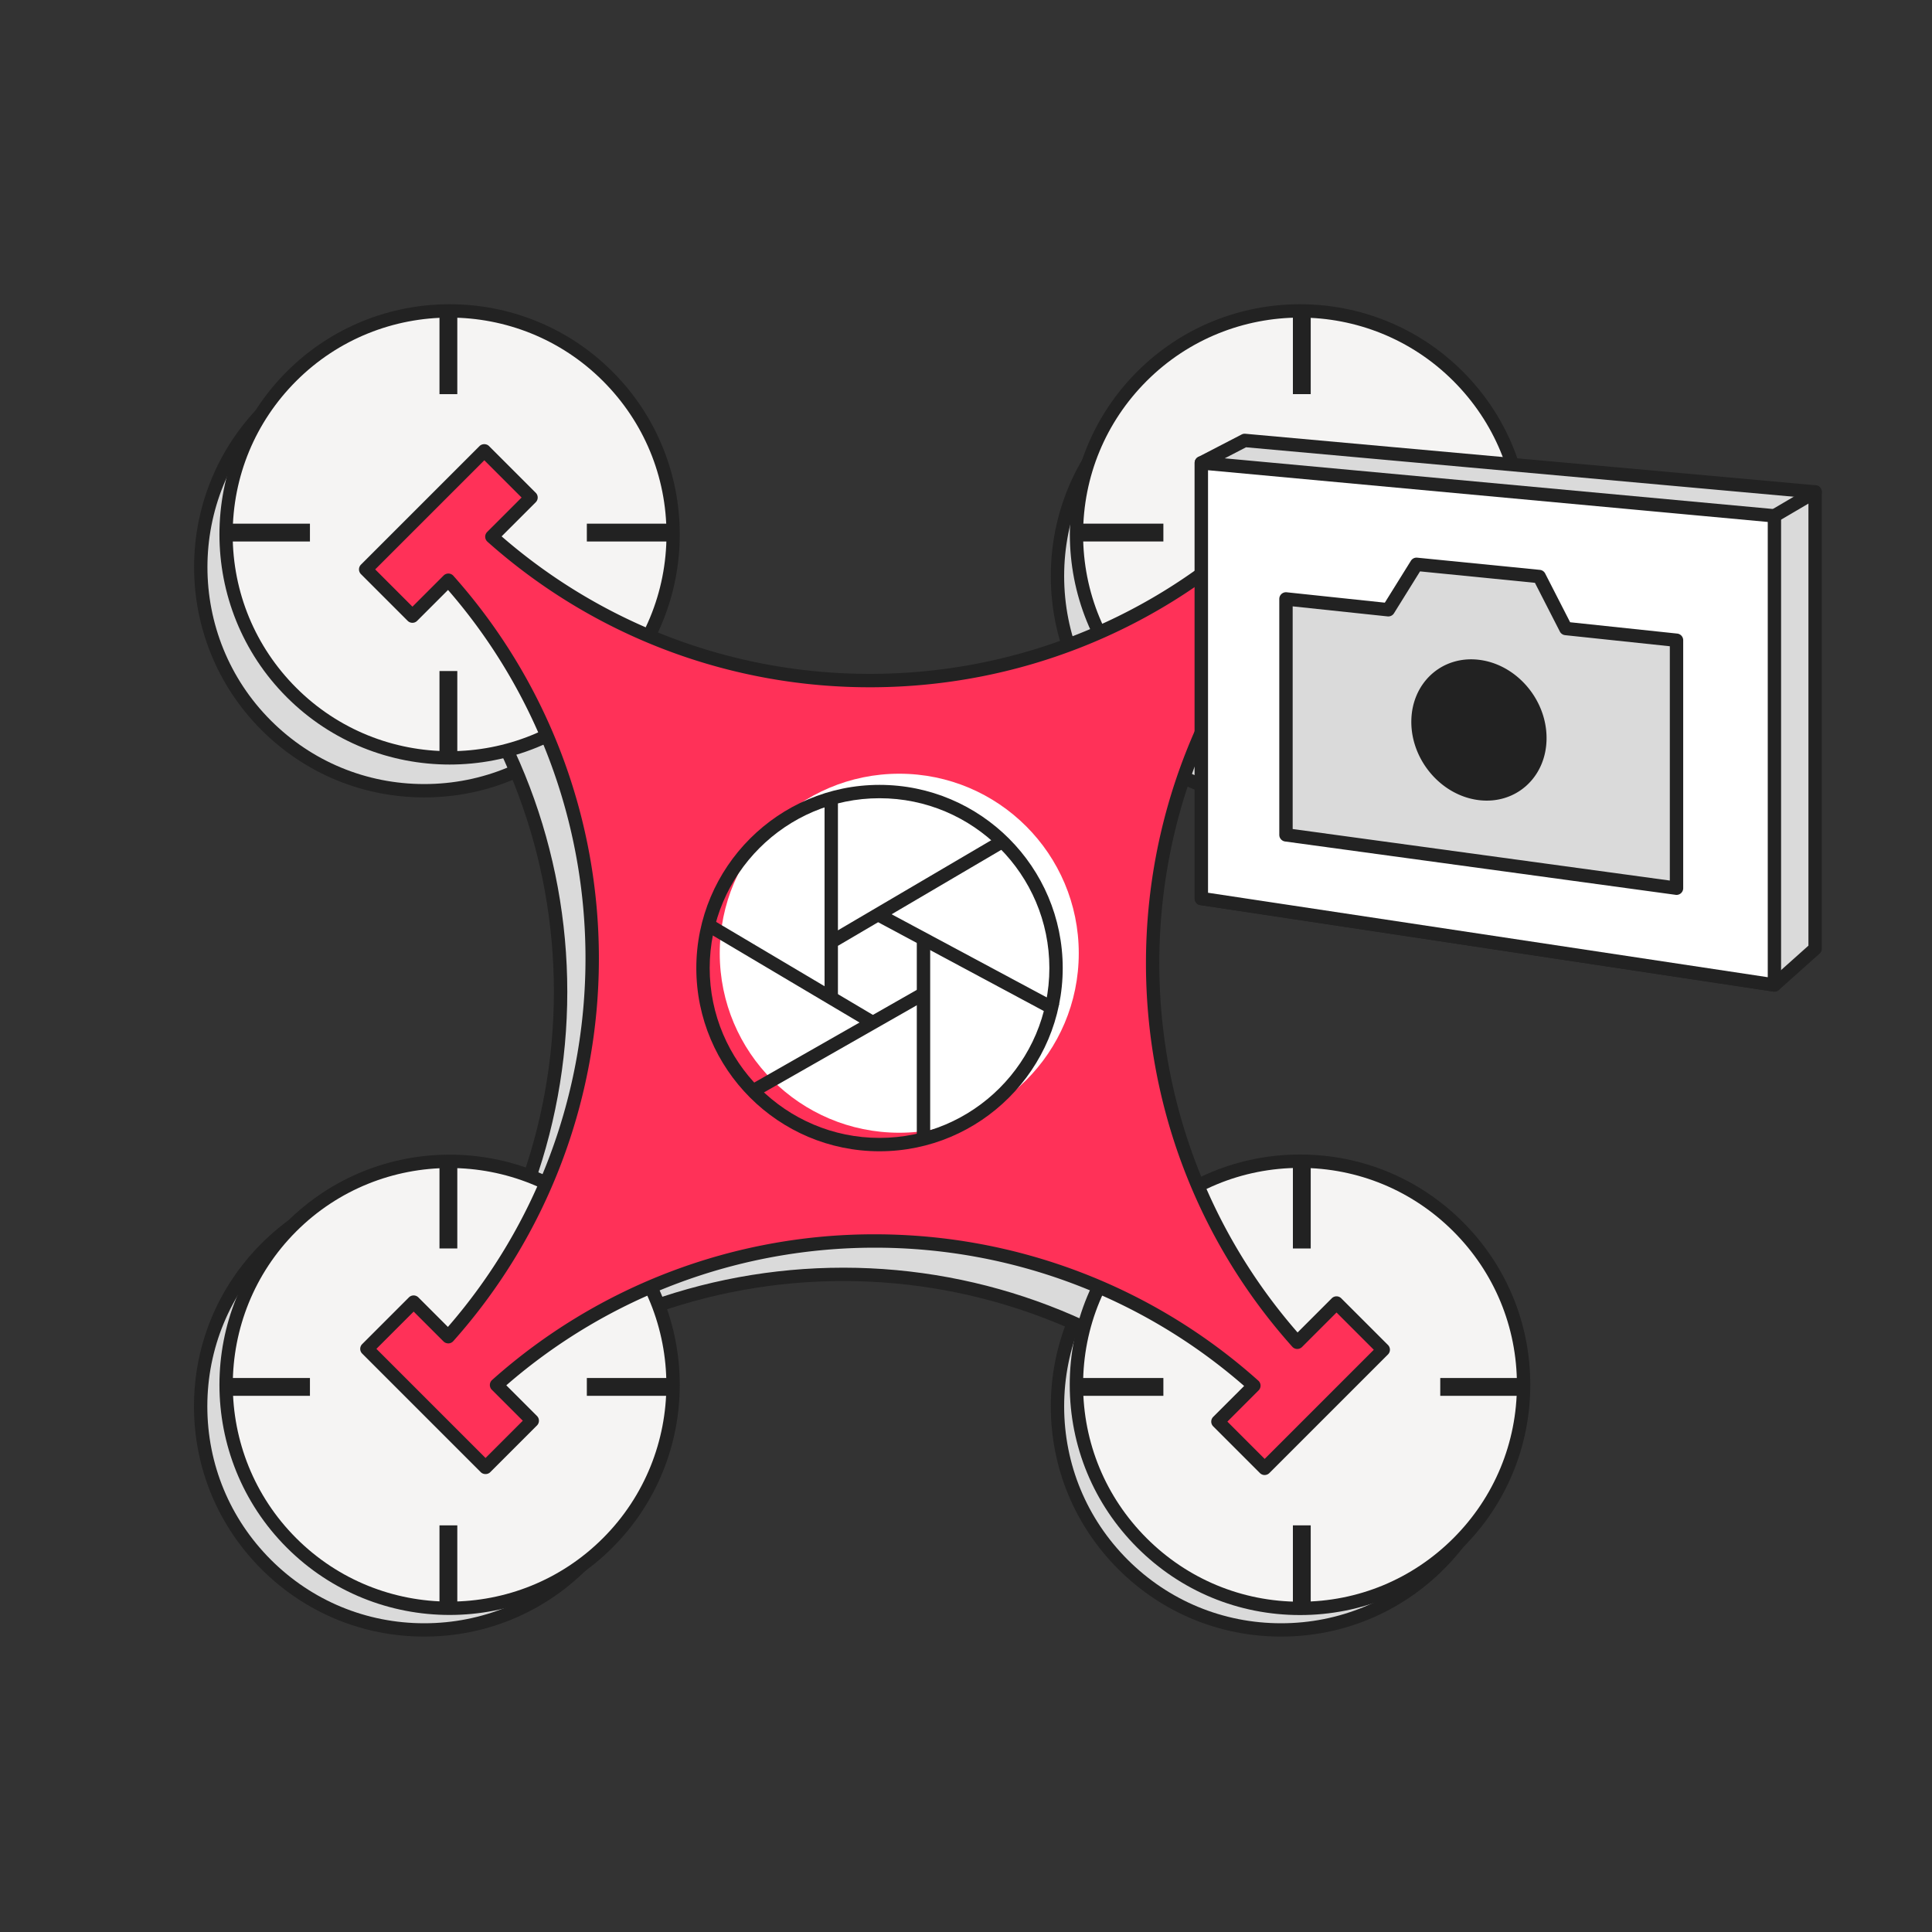 <svg xmlns="http://www.w3.org/2000/svg" width="400" height="400" fill="none" viewBox="0 0 400 400"><rect x="0" y="0" width="400" height="400" fill="#333333" stroke="none"/><path fill="#DADADA" d="M265.231 165.555c25.566 0 46.29-20.725 46.29-46.29 0-25.566-20.724-46.29-46.29-46.29-25.565 0-46.29 20.724-46.29 46.29 0 25.565 20.725 46.29 46.29 46.29Z"/><path fill="#222" d="M265.231 166.94c-12.735 0-24.705-4.96-33.71-13.965-9.005-9.005-13.965-20.975-13.965-33.71s4.96-24.705 13.965-33.71c18.59-18.59 48.835-18.59 67.42 0 9.005 9.005 13.965 20.975 13.965 33.71s-4.96 24.705-13.965 33.71c-9.005 9.005-20.975 13.965-33.71 13.965Zm0-92.56c-11.5 0-23 4.375-31.755 13.13-8.48 8.48-13.155 19.76-13.155 31.755 0 11.995 4.67 23.27 13.155 31.755 8.48 8.48 19.76 13.155 31.755 13.155 11.995 0 23.27-4.67 31.755-13.155 8.48-8.48 13.155-19.76 13.155-31.755 0-11.995-4.67-23.27-13.155-31.755-8.755-8.755-20.255-13.13-31.755-13.13Z"/><path fill="#DADADA" d="M87.835 163.71c25.565 0 46.29-20.725 46.29-46.29 0-25.565-20.725-46.29-46.29-46.29-25.565 0-46.29 20.725-46.29 46.29 0 25.565 20.725 46.29 46.29 46.29Z"/><path fill="#222" d="M87.835 165.095c-12.735 0-24.705-4.96-33.71-13.965-18.59-18.59-18.59-48.835 0-67.42s48.835-18.59 67.42 0c18.59 18.59 18.59 48.835 0 67.42-9.005 9.005-20.975 13.965-33.71 13.965Zm0-92.58c-11.995 0-23.27 4.67-31.755 13.155-17.51 17.51-17.51 46 0 63.505 8.48 8.48 19.76 13.155 31.755 13.155 11.995 0 23.27-4.67 31.755-13.155 17.51-17.51 17.51-45.995 0-63.505-8.48-8.48-19.76-13.155-31.755-13.155Z"/><path fill="#DADADA" d="M265.231 337.46c25.566 0 46.29-20.725 46.29-46.29 0-25.565-20.724-46.29-46.29-46.29-25.565 0-46.29 20.725-46.29 46.29 0 25.565 20.725 46.29 46.29 46.29Z"/><path fill="#222" d="M265.231 338.84c-12.735 0-24.705-4.96-33.71-13.965-9.005-9.005-13.965-20.975-13.965-33.71s4.96-24.705 13.965-33.71c9.005-9.005 20.975-13.965 33.71-13.965s24.705 4.96 33.71 13.965c9.005 9.005 13.965 20.975 13.965 33.71s-4.96 24.705-13.965 33.71c-9.005 9.005-20.975 13.965-33.71 13.965Zm0-92.58c-11.995 0-23.27 4.67-31.755 13.155-8.48 8.48-13.155 19.76-13.155 31.755 0 11.995 4.67 23.27 13.155 31.755 8.48 8.48 19.76 13.155 31.755 13.155 11.995 0 23.27-4.67 31.755-13.155 8.48-8.48 13.155-19.76 13.155-31.755 0-11.995-4.67-23.27-13.155-31.755-8.48-8.48-19.76-13.155-31.755-13.155Z"/><path fill="#DADADA" d="M87.835 337.46c25.565 0 46.29-20.725 46.29-46.29 0-25.565-20.725-46.29-46.29-46.29-25.565 0-46.29 20.725-46.29 46.29 0 25.565 20.725 46.29 46.29 46.29Z"/><path fill="#222" d="M87.835 338.84c-12.735 0-24.705-4.96-33.71-13.965-9.005-9.005-13.965-20.975-13.965-33.71s4.96-24.705 13.965-33.71c9.005-9.005 20.975-13.965 33.71-13.965s24.705 4.96 33.71 13.965c9.005 9.005 13.965 20.975 13.965 33.71s-4.96 24.705-13.965 33.71c-9.005 9.005-20.975 13.965-33.71 13.965Zm0-92.58c-11.995 0-23.27 4.67-31.755 13.155-8.48 8.48-13.155 19.76-13.155 31.755 0 11.995 4.67 23.27 13.155 31.755 8.48 8.48 19.76 13.155 31.755 13.155 11.995 0 23.27-4.67 31.755-13.155 8.48-8.48 13.155-19.76 13.155-31.755 0-11.995-4.67-23.27-13.155-31.755-8.48-8.48-19.76-13.155-31.755-13.155Z"/><path fill="#DADADA" d="M262.041 284.805c-40.235-44.955-39.93-113.38.92-157.98l7.455 7.455 9.675-9.675-24.555-24.555-9.675 9.675 7.215 7.215c-44.535 40.79-112.815 41.16-157.79 1.08l8.11-8.11-9.675-9.675-24.555 24.555 9.675 9.675 7.435-7.435c39.72 44.56 39.705 112.065-.025 156.62l-7.16-7.155-9.675 9.675 24.555 24.555 9.675-9.675-7.395-7.395c44.63-39.8 112.225-39.755 156.8.135l-7.445 7.445 9.675 9.675 24.555-24.555-9.675-9.675-8.125 8.125h.005Z"/><path fill="#222" d="m255.286 312.865-11.63-11.63 7.38-7.38c-21.145-18.45-48.205-28.61-76.36-28.63h-.095c-28.12 0-55.15 10.105-76.305 28.495l7.33 7.33-11.63 11.63-26.51-26.51 11.63-11.63 7.095 7.095c18.375-21.14 28.48-48.17 28.485-76.29.005-28.12-10.09-55.15-28.46-76.29l-7.37 7.37-11.63-11.63 26.51-26.51 11.63 11.63-8.045 8.045c21.16 18.385 48.16 28.47 76.275 28.47h.75c28.415-.18 55.605-10.66 76.73-29.53l-7.165-7.165 11.63-11.63 26.51 26.51-11.63 11.63-7.405-7.405c-18.9 21.16-29.38 48.395-29.53 76.855-.155 28.435 10 55.755 28.625 77.095l8.06-8.06 11.63 11.63-26.51 26.51.005-.005Zm-7.715-11.63 7.715 7.715 22.595-22.595-7.715-7.715-8.18 8.18-.975-1.09c-19.7-22.01-30.46-50.44-30.3-80.055.16-29.635 11.25-57.97 31.23-79.785l.975-1.065 7.5 7.5 7.715-7.715-22.595-22.595-7.715 7.715 7.26 7.26-1.065.975c-21.78 19.95-50.07 31.04-79.655 31.23-29.565.17-57.97-10.515-79.985-30.14l-1.095-.975 8.165-8.165-7.715-7.715-22.595 22.595 7.715 7.715 7.495-7.495.975 1.095c19.435 21.805 30.135 49.945 30.13 79.235-.005 29.29-10.715 57.425-30.155 79.23l-.975 1.095-7.215-7.215-7.715 7.715 22.595 22.595 7.715-7.715-7.45-7.45 1.095-.975C117.16 273.17 145.3 262.46 174.59 262.46h.095c29.33.025 57.49 10.785 79.3 30.305l1.09.975-7.5 7.5-.005-.005Z"/><path fill="#F5F4F3" d="M269.155 156.93c25.565 0 46.29-20.725 46.29-46.29 0-25.566-20.725-46.29-46.29-46.29-25.565 0-46.29 20.724-46.29 46.29 0 25.565 20.725 46.29 46.29 46.29Z"/><path fill="#222" d="M269.155 158.29c-12.21 0-24.415-4.645-33.71-13.94-18.59-18.59-18.59-48.835 0-67.42 18.59-18.59 48.835-18.59 67.42 0 18.59 18.59 18.59 48.835 0 67.42-9.295 9.295-21.5 13.94-33.71 13.94Zm0-92.535c-11.5 0-23 4.375-31.755 13.13-8.48 8.48-13.155 19.76-13.155 31.755 0 11.995 4.67 23.27 13.155 31.755 17.51 17.51 46 17.51 63.505 0 8.48-8.48 13.155-19.76 13.155-31.755 0-11.995-4.67-23.27-13.155-31.755-8.755-8.755-20.255-13.13-31.755-13.13h.005Z"/><path fill="#F5F4F3" d="M93.085 333c25.565 0 46.29-20.725 46.29-46.29 0-25.565-20.725-46.29-46.29-46.29-25.565 0-46.29 20.725-46.29 46.29 0 25.565 20.725 46.29 46.29 46.29Z"/><path fill="#222" d="M93.085 334.36c-12.21 0-24.415-4.645-33.71-13.94-18.59-18.59-18.59-48.835 0-67.42 18.59-18.59 48.835-18.59 67.42 0 18.59 18.59 18.59 48.835 0 67.42-9.295 9.295-21.5 13.94-33.71 13.94Zm0-92.535c-11.5 0-23 4.375-31.755 13.13-17.51 17.51-17.51 46 0 63.505 17.51 17.51 46 17.51 63.505 0 17.51-17.51 17.505-46 0-63.505-8.755-8.755-20.255-13.13-31.755-13.13h.005Z"/><path fill="#F5F4F3" d="M269.155 333c25.565 0 46.29-20.725 46.29-46.29 0-25.565-20.725-46.29-46.29-46.29-25.565 0-46.29 20.725-46.29 46.29 0 25.565 20.725 46.29 46.29 46.29Z"/><path fill="#222" d="M269.154 334.38c-12.735 0-24.704-4.96-33.709-13.965-9.005-9.005-13.966-20.975-13.966-33.71s4.961-24.705 13.966-33.71c9.005-9.005 20.974-13.965 33.709-13.965 12.735 0 24.705 4.96 33.71 13.965 9.005 9.005 13.965 20.975 13.965 33.71s-4.96 24.705-13.965 33.71c-9.005 9.005-20.975 13.965-33.71 13.965Zm0-92.58c-11.995 0-23.27 4.67-31.755 13.155-8.48 8.48-13.155 19.76-13.155 31.755 0 11.995 4.67 23.27 13.155 31.755 8.48 8.48 19.76 13.155 31.755 13.155 11.995 0 23.27-4.67 31.756-13.155 8.479-8.48 13.154-19.76 13.154-31.755 0-11.995-4.669-23.27-13.154-31.755-8.48-8.48-19.761-13.155-31.756-13.155Z"/><path fill="#F5F4F3" d="M93.085 156.93c25.565 0 46.29-20.725 46.29-46.29 0-25.566-20.725-46.29-46.29-46.29-25.565 0-46.29 20.724-46.29 46.29 0 25.565 20.725 46.29 46.29 46.29Z"/><path fill="#222" d="M93.085 158.29c-12.21 0-24.415-4.645-33.71-13.94-18.59-18.59-18.59-48.835 0-67.42 18.59-18.59 48.835-18.59 67.42 0 18.59 18.59 18.59 48.835 0 67.42-9.295 9.295-21.5 13.94-33.71 13.94Zm0-92.535c-11.5 0-23 4.375-31.755 13.13-8.48 8.48-13.155 19.76-13.155 31.755 0 11.995 4.67 23.27 13.155 31.755 17.51 17.51 46 17.51 63.505 0 8.48-8.48 13.155-19.76 13.155-31.755 0-11.995-4.67-23.27-13.155-31.755-8.755-8.755-20.255-13.13-31.755-13.13h.005ZM271.37 64.35h-3.69v17.255h3.69V64.35ZM271.37 138.93h-3.69v17.255h3.69V138.93ZM315.445 108.42H298.19v3.69h17.255v-3.69ZM240.865 108.42H223.61v3.69h17.255v-3.69ZM271.37 241.225h-3.69v17.255h3.69v-17.255ZM271.37 315.81h-3.69v17.255h3.69V315.81ZM315.445 285.3H298.19v3.69h17.255v-3.69ZM240.865 285.3H223.61v3.69h17.255v-3.69Z"/><path fill="#222" d="M94.68 64.35h-3.69v17.255h3.69V64.35ZM94.68 138.93h-3.69v17.255h3.69V138.93ZM138.755 108.42H121.5v3.69h17.255v-3.69ZM64.17 108.42H46.915v3.69H64.17v-3.69ZM94.68 241.225h-3.69v17.255h3.69v-17.255ZM94.68 315.81h-3.69v17.255h3.69V315.81ZM138.755 285.3H121.5v3.69h17.255v-3.69ZM64.17 285.3H46.915v3.69H64.17v-3.69Z"/><path fill="#FF3158" d="M268.596 277.905c-40.235-44.955-39.93-113.38.92-157.98l7.455 7.455 9.675-9.675-24.555-24.555-9.675 9.675 7.215 7.215c-44.535 40.79-112.815 41.16-157.79 1.08l8.11-8.11-9.675-9.675-24.555 24.555 9.675 9.675 7.435-7.435c39.72 44.56 39.705 112.065-.025 156.62l-7.16-7.155-9.675 9.675 24.555 24.555 9.675-9.675-7.395-7.395c44.63-39.8 112.225-39.755 156.8.135l-7.445 7.445 9.675 9.675 24.555-24.555-9.675-9.675-8.125 8.125h.005Z"/><path fill="#222" d="M261.835 305.39a1.39 1.39 0 0 1-.98-.405l-9.675-9.675a1.38 1.38 0 0 1-.405-.98c0-.37.145-.72.405-.98l6.405-6.4c-21.145-18.45-48.205-28.61-76.36-28.63h-.095c-28.12 0-55.15 10.105-76.305 28.495l6.35 6.35c.26.26.405.61.405.98s-.145.72-.405.98L101.5 304.8c-.52.52-1.44.52-1.96 0l-24.555-24.555a1.388 1.388 0 0 1 0-1.96l9.675-9.675c.54-.54 1.415-.54 1.96 0l6.115 6.115c18.375-21.14 28.48-48.17 28.485-76.29.005-28.12-10.09-55.15-28.46-76.29l-6.395 6.395c-.54.54-1.415.54-1.96 0l-9.675-9.675a1.388 1.388 0 0 1 0-1.96L99.285 92.35c.52-.52 1.44-.52 1.96 0l9.675 9.675c.26.26.405.61.405.98s-.145.72-.405.98l-7.065 7.065c21.35 18.55 48.645 28.665 77.025 28.465 28.415-.18 55.605-10.66 76.73-29.535l-6.185-6.185a1.388 1.388 0 0 1 0-1.96l9.675-9.675c.54-.54 1.415-.54 1.96 0l24.555 24.555c.54.54.54 1.415 0 1.96l-9.675 9.675c-.52.52-1.44.52-1.96 0l-6.425-6.425c-18.9 21.16-29.38 48.395-29.53 76.855-.155 28.435 10 55.755 28.625 77.095l7.08-7.08c.54-.54 1.415-.54 1.96 0l9.675 9.67c.26.26.405.61.405.98s-.145.72-.405.98L262.81 304.98c-.26.26-.61.405-.98.405l.005.005Zm-7.715-11.055 7.715 7.715 22.595-22.595-7.715-7.715-7.145 7.145a1.42 1.42 0 0 1-1.015.405c-.38-.01-.74-.175-.995-.46-19.7-22.01-30.46-50.44-30.3-80.055.16-29.635 11.25-57.97 31.23-79.785.255-.28.615-.44.99-.45a1.4 1.4 0 0 1 1.01.405l6.475 6.475 7.715-7.715-22.595-22.595-7.715 7.715 6.235 6.235a1.38 1.38 0 0 1-.045 2c-21.78 19.95-50.07 31.04-79.655 31.23-29.56.21-57.97-10.515-79.985-30.135a1.407 1.407 0 0 1-.465-.995c-.01-.38.135-.75.405-1.02l7.13-7.13-7.715-7.715L77.68 117.89l7.715 7.715 6.455-6.455a1.388 1.388 0 0 1 2.015.06c19.435 21.805 30.135 49.945 30.13 79.235-.005 29.29-10.715 57.425-30.155 79.23-.255.285-.615.45-.995.46-.38 0-.75-.135-1.02-.405l-6.18-6.18-7.715 7.715 22.595 22.595 7.715-7.715-6.415-6.415a1.391 1.391 0 0 1 .055-2.015 118.775 118.775 0 0 1 79.345-30.165c29.33.025 57.49 10.785 79.3 30.305a1.383 1.383 0 0 1 .055 2.01l-6.465 6.465.005.005Z"/><path fill="#fff" d="M186.181 234.52c20.525 0 37.165-16.639 37.165-37.165s-16.64-37.165-37.165-37.165c-20.526 0-37.165 16.639-37.165 37.165s16.639 37.165 37.165 37.165Z"/><path fill="#222" d="M182.095 238.36c-20.915 0-37.93-17.015-37.93-37.93s17.015-37.93 37.93-37.93 37.93 17.015 37.93 37.93-17.015 37.93-37.93 37.93Zm0-73.095c-19.39 0-35.16 15.775-35.16 35.16 0 19.385 15.775 35.165 35.16 35.165 19.385 0 35.165-15.775 35.165-35.165s-15.775-35.16-35.165-35.16Z"/><path fill="#222" d="M192.584 194.41h-2.77v40.725h2.77V194.41Z"/><path fill="#222" d="m182.745 188.296-1.308 2.441 36.546 19.588 1.309-2.441-36.547-19.588ZM173.485 165.084h-2.77v41.945h2.77v-41.945Z"/><path fill="#222" d="m206.834 173.012-34.758 20.426 1.404 2.388 34.758-20.425-1.404-2.389ZM147.347 190.323l-1.413 2.382 34.663 20.565 1.414-2.382-34.664-20.565Z"/><path fill="#222" d="m191.108 204.203-36.278 20.684 1.372 2.406 36.278-20.684-1.372-2.406Z"/><path fill="#DADADA" d="m257.7 91.19-8.975 4.645v90.19l118.65 17.905 8.42-7.525v-94.55L257.7 91.19Z"/><path fill="#222" d="M367.375 205.315c-.07 0-.14-.005-.205-.015l-118.65-17.905a1.388 1.388 0 0 1-1.18-1.37v-90.19c0-.515.29-.99.75-1.23l8.975-4.65c.235-.12.5-.175.76-.15l118.1 10.665c.715.065 1.26.66 1.26 1.38v94.555c0 .395-.17.77-.46 1.03l-8.425 7.52c-.255.23-.585.35-.92.35l-.005.01Zm-117.265-20.48 116.83 17.63 7.475-6.675v-92.67L257.98 92.605l-7.87 4.075v88.155Z"/><path fill="#fff" d="M248.725 95.835v90.19l118.65 17.905V106.8l-118.65-10.965Z"/><path fill="#222" d="M367.375 205.315c-.07 0-.14-.005-.205-.015l-118.65-17.905a1.388 1.388 0 0 1-1.18-1.37v-90.19c0-.39.165-.76.45-1.025.29-.26.67-.39 1.06-.355L367.5 105.42c.71.065 1.255.665 1.255 1.38v97.125c0 .405-.175.785-.48 1.05a1.406 1.406 0 0 1-.905.335l.005.005Zm-117.265-20.48 115.885 17.485v-94.255L250.11 97.355v87.48Z"/><path fill="#DADADA" d="m324.19 130.13-5.51-10.765-25.395-2.53-5.85 9.405L266.25 124v48.85l80.855 11.045v-51.34l-22.915-2.425Z"/><path fill="#222" d="M347.104 185.28c-.06 0-.125 0-.185-.015l-80.86-11.045a1.384 1.384 0 0 1-1.195-1.37V124a1.384 1.384 0 0 1 1.53-1.375l20.32 2.15 5.395-8.67c.28-.45.79-.7 1.31-.645l25.395 2.525c.47.045.88.33 1.095.745l5.17 10.1 22.17 2.345c.705.075 1.24.67 1.24 1.375v51.345c0 .4-.175.78-.475 1.045-.255.22-.58.34-.91.34Zm-79.475-13.64 78.09 10.67V133.8l-21.68-2.295a1.38 1.38 0 0 1-1.085-.745l-5.165-10.095-23.785-2.365-5.395 8.675c-.28.45-.795.7-1.32.645l-19.655-2.08v46.1h-.005Z"/><path fill="#222" d="M320.199 152.81c0 8.095-6.355 13.835-14.12 12.835-7.695-.99-13.88-8.235-13.88-16.19 0-7.955 6.185-13.72 13.88-12.865 7.77.86 14.12 8.13 14.12 16.22ZM367.375 108.185a1.385 1.385 0 0 1-.705-2.58l8.425-4.95a1.39 1.39 0 0 1 1.895.49 1.39 1.39 0 0 1-.49 1.895l-8.425 4.95c-.22.13-.46.19-.7.19v.005Z"/></svg>